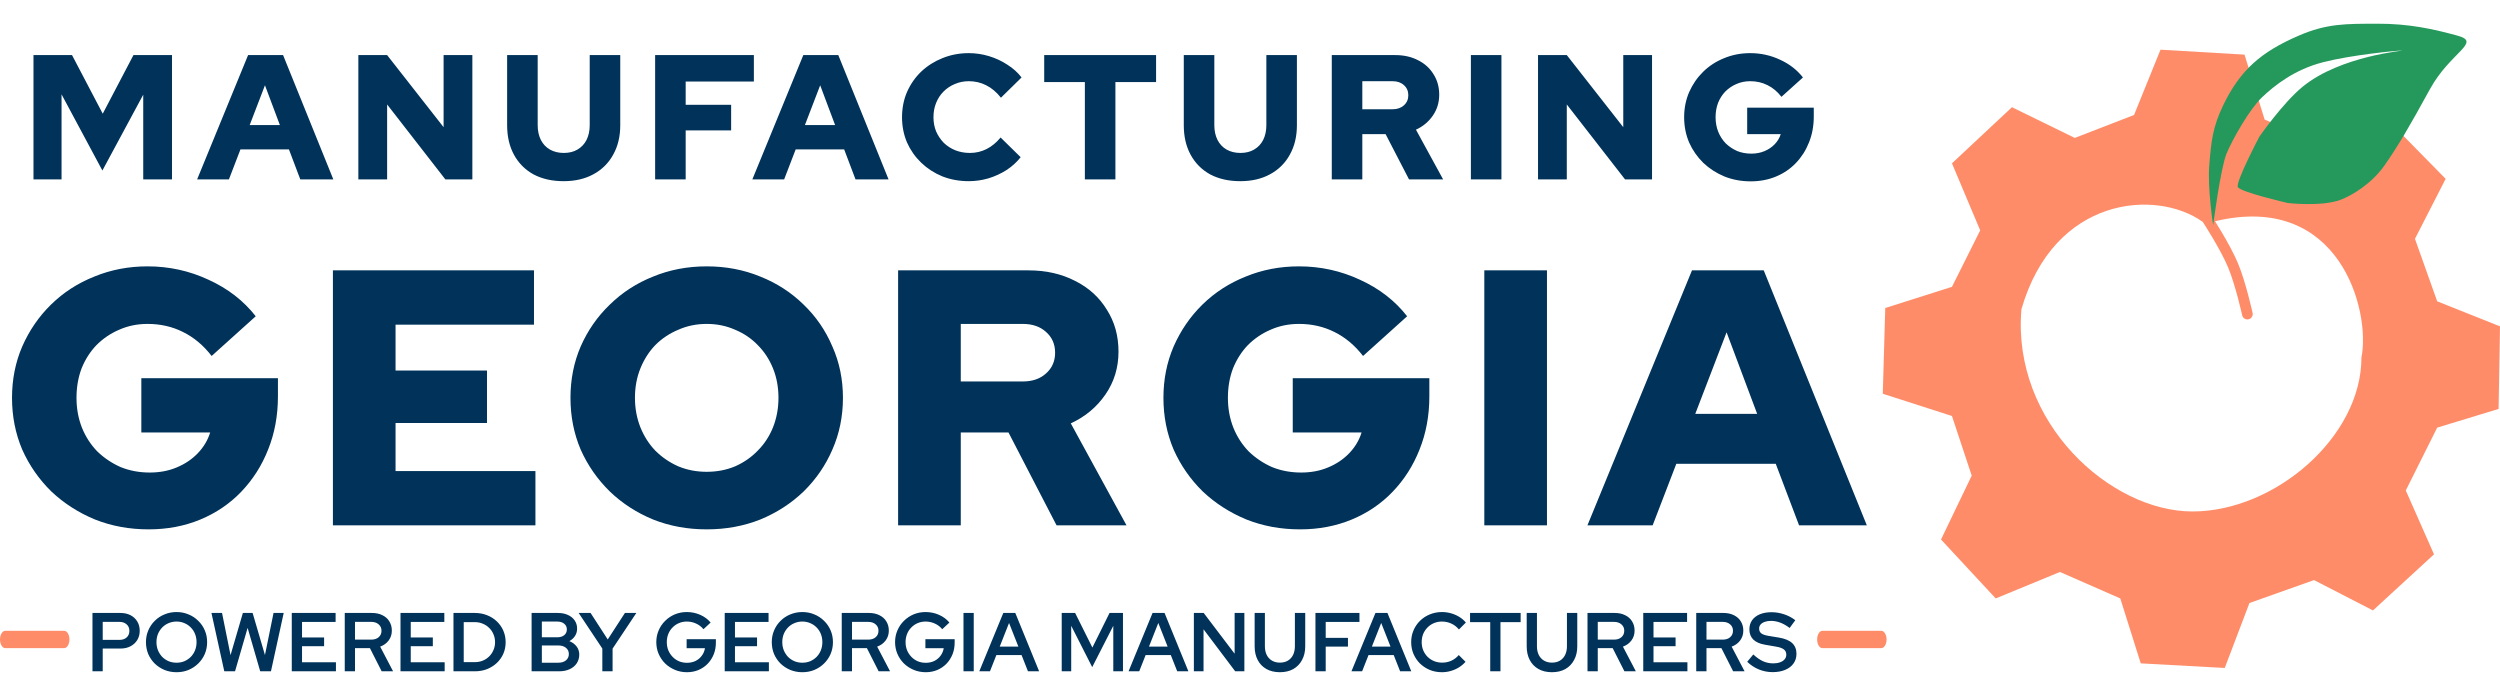<svg width="432" height="120" viewBox="0 0 432 120" fill="none" xmlns="http://www.w3.org/2000/svg">
<path d="M25.682 91.474C22.367 91.474 19.282 90.907 16.429 89.774C13.575 88.599 11.057 86.984 8.875 84.927C6.735 82.829 5.057 80.416 3.84 77.689C2.665 74.919 2.077 71.94 2.077 68.75C2.077 65.561 2.665 62.603 3.84 59.875C5.057 57.105 6.714 54.693 8.812 52.636C10.953 50.538 13.449 48.923 16.303 47.79C19.156 46.615 22.22 46.027 25.493 46.027C29.228 46.027 32.753 46.803 36.068 48.356C39.383 49.867 42.09 51.965 44.188 54.651L36.571 61.512C35.145 59.665 33.487 58.281 31.599 57.357C29.752 56.434 27.717 55.972 25.493 55.972C23.73 55.972 22.094 56.308 20.583 56.98C19.114 57.609 17.814 58.49 16.68 59.623C15.589 60.756 14.729 62.099 14.1 63.652C13.512 65.204 13.219 66.904 13.219 68.75C13.219 70.597 13.533 72.317 14.163 73.912C14.792 75.465 15.673 76.828 16.806 78.003C17.981 79.136 19.324 80.039 20.835 80.71C22.388 81.339 24.066 81.654 25.87 81.654C27.591 81.654 29.144 81.36 30.529 80.773C31.955 80.185 33.172 79.367 34.179 78.318C35.187 77.269 35.9 76.073 36.319 74.73H24.423V65.351H48.027V68.499C48.027 71.814 47.461 74.877 46.328 77.689C45.237 80.458 43.684 82.892 41.67 84.99C39.697 87.046 37.348 88.641 34.62 89.774C31.892 90.907 28.913 91.474 25.682 91.474ZM57.526 90.781V46.719H92.272V56.098H68.352V64.029H84.152V73.094H68.352V81.402H92.523V90.781H57.526ZM122.119 91.474C118.804 91.474 115.72 90.907 112.866 89.774C110.013 88.599 107.516 86.984 105.376 84.927C103.236 82.829 101.557 80.416 100.34 77.689C99.165 74.919 98.578 71.94 98.578 68.75C98.578 65.561 99.165 62.603 100.34 59.875C101.557 57.105 103.236 54.693 105.376 52.636C107.516 50.538 110.013 48.923 112.866 47.79C115.72 46.615 118.804 46.027 122.119 46.027C125.435 46.027 128.519 46.615 131.372 47.79C134.226 48.923 136.723 50.538 138.863 52.636C141.003 54.693 142.661 57.105 143.836 59.875C145.052 62.603 145.661 65.561 145.661 68.75C145.661 71.94 145.052 74.919 143.836 77.689C142.661 80.416 141.003 82.829 138.863 84.927C136.723 86.984 134.226 88.599 131.372 89.774C128.519 90.907 125.435 91.474 122.119 91.474ZM122.119 81.528C123.882 81.528 125.518 81.214 127.029 80.584C128.54 79.913 129.841 79.01 130.932 77.877C132.065 76.744 132.946 75.402 133.575 73.849C134.205 72.254 134.52 70.555 134.52 68.75C134.52 66.904 134.205 65.204 133.575 63.652C132.946 62.099 132.065 60.756 130.932 59.623C129.841 58.49 128.54 57.609 127.029 56.98C125.518 56.308 123.882 55.972 122.119 55.972C120.357 55.972 118.72 56.308 117.21 56.98C115.699 57.609 114.377 58.49 113.244 59.623C112.153 60.756 111.293 62.099 110.663 63.652C110.034 65.204 109.719 66.904 109.719 68.75C109.719 70.555 110.034 72.254 110.663 73.849C111.293 75.402 112.153 76.744 113.244 77.877C114.377 79.01 115.699 79.913 117.21 80.584C118.72 81.214 120.357 81.528 122.119 81.528ZM155.194 90.781V46.719H177.729C180.75 46.719 183.436 47.328 185.786 48.545C188.136 49.72 189.961 51.377 191.262 53.518C192.605 55.616 193.276 58.029 193.276 60.756C193.276 63.526 192.521 66.002 191.01 68.184C189.499 70.366 187.506 72.023 185.03 73.156L194.661 90.781H182.575L174.267 74.73H166.021V90.781H155.194ZM166.021 65.918H176.722C178.4 65.918 179.743 65.456 180.75 64.533C181.799 63.61 182.324 62.414 182.324 60.945C182.324 59.476 181.799 58.281 180.75 57.357C179.743 56.434 178.4 55.972 176.722 55.972H166.021V65.918ZM224.646 91.474C221.33 91.474 218.246 90.907 215.393 89.774C212.539 88.599 210.021 86.984 207.839 84.927C205.699 82.829 204.02 80.416 202.804 77.689C201.629 74.919 201.041 71.94 201.041 68.75C201.041 65.561 201.629 62.603 202.804 59.875C204.02 57.105 205.678 54.693 207.776 52.636C209.916 50.538 212.413 48.923 215.267 47.79C218.12 46.615 221.184 46.027 224.457 46.027C228.192 46.027 231.716 46.803 235.032 48.356C238.347 49.867 241.053 51.965 243.152 54.651L235.535 61.512C234.108 59.665 232.451 58.281 230.562 57.357C228.716 56.434 226.681 55.972 224.457 55.972C222.694 55.972 221.058 56.308 219.547 56.98C218.078 57.609 216.777 58.49 215.644 59.623C214.553 60.756 213.693 62.099 213.064 63.652C212.476 65.204 212.182 66.904 212.182 68.75C212.182 70.597 212.497 72.317 213.127 73.912C213.756 75.465 214.637 76.828 215.77 78.003C216.945 79.136 218.288 80.039 219.799 80.71C221.351 81.339 223.03 81.654 224.834 81.654C226.555 81.654 228.108 81.36 229.492 80.773C230.919 80.185 232.136 79.367 233.143 78.318C234.15 77.269 234.864 76.073 235.283 74.73H223.387V65.351H246.991V68.499C246.991 71.814 246.425 74.877 245.292 77.689C244.201 80.458 242.648 82.892 240.634 84.99C238.661 87.046 236.311 88.641 233.584 89.774C230.856 90.907 227.877 91.474 224.646 91.474ZM256.49 90.781V46.719H267.316V90.781H256.49ZM274.308 90.781L292.374 46.719H304.774L322.588 90.781H310.88L306.851 80.144H289.667L285.576 90.781H274.308ZM292.94 71.52H303.641L298.354 57.42L292.94 71.52Z" fill="#00325A"/>
<path d="M5.787 31V9.52H12.445L17.754 19.646L23.063 9.52H29.722V31H24.751V16.363L17.693 29.466L10.635 16.301V31H5.787ZM34.063 31L42.87 9.52H48.915L57.599 31H51.892L49.928 25.814H41.551L39.556 31H34.063ZM43.146 21.61H48.363L45.785 14.736L43.146 21.61ZM61.924 31V9.52H66.895L76.653 21.978V9.52H81.624V31H76.96L66.895 18.05V31H61.924ZM97.391 31.307C95.407 31.307 93.678 30.918 92.205 30.141C90.753 29.343 89.628 28.218 88.83 26.765C88.032 25.313 87.633 23.605 87.633 21.641V9.52H92.911V21.641C92.911 22.602 93.095 23.451 93.463 24.188C93.832 24.904 94.353 25.456 95.028 25.845C95.724 26.233 96.522 26.428 97.422 26.428C98.343 26.428 99.13 26.233 99.785 25.845C100.46 25.456 100.982 24.904 101.35 24.188C101.718 23.451 101.902 22.602 101.902 21.641V9.52H107.18V21.641C107.18 23.584 106.771 25.282 105.953 26.735C105.155 28.187 104.019 29.312 102.547 30.11C101.094 30.908 99.376 31.307 97.391 31.307ZM113.207 31V9.52H130.268V14.092H118.485V18.112H126.34V22.531H118.485V31H113.207ZM130.006 31L138.813 9.52H144.858L153.542 31H147.835L145.871 25.814H137.494L135.499 31H130.006ZM139.089 21.61H144.306L141.728 14.736L139.089 21.61ZM167.409 31.307C165.772 31.307 164.248 31.031 162.837 30.478C161.446 29.905 160.229 29.118 159.185 28.116C158.142 27.113 157.324 25.947 156.73 24.617C156.158 23.267 155.871 21.815 155.871 20.26C155.871 18.685 156.158 17.232 156.73 15.902C157.324 14.552 158.142 13.376 159.185 12.374C160.249 11.371 161.476 10.594 162.868 10.041C164.279 9.469 165.793 9.182 167.409 9.182C168.596 9.182 169.762 9.356 170.907 9.704C172.053 10.052 173.106 10.543 174.068 11.177C175.05 11.791 175.868 12.527 176.523 13.386L172.963 16.884C172.206 15.923 171.357 15.207 170.416 14.736C169.496 14.266 168.493 14.031 167.409 14.031C166.55 14.031 165.742 14.194 164.985 14.522C164.248 14.829 163.604 15.258 163.052 15.81C162.499 16.363 162.07 17.017 161.763 17.774C161.456 18.531 161.303 19.36 161.303 20.26C161.303 21.14 161.456 21.958 161.763 22.715C162.09 23.451 162.53 24.106 163.082 24.679C163.655 25.231 164.32 25.661 165.077 25.968C165.854 26.274 166.693 26.428 167.593 26.428C168.637 26.428 169.598 26.203 170.478 25.753C171.378 25.303 172.186 24.638 172.902 23.758L176.369 27.164C175.715 28.003 174.907 28.739 173.945 29.374C172.984 29.987 171.94 30.468 170.815 30.816C169.69 31.143 168.555 31.307 167.409 31.307ZM187.465 31V14.184H180.438V9.52H199.77V14.184H192.743V31H187.465ZM214.316 31.307C212.331 31.307 210.603 30.918 209.13 30.141C207.677 29.343 206.552 28.218 205.754 26.765C204.957 25.313 204.558 23.605 204.558 21.641V9.52H209.836V21.641C209.836 22.602 210.02 23.451 210.388 24.188C210.756 24.904 211.278 25.456 211.953 25.845C212.648 26.233 213.446 26.428 214.346 26.428C215.267 26.428 216.055 26.233 216.709 25.845C217.384 25.456 217.906 24.904 218.274 24.188C218.642 23.451 218.827 22.602 218.827 21.641V9.52H224.105V21.641C224.105 23.584 223.695 25.282 222.877 26.735C222.079 28.187 220.944 29.312 219.471 30.11C218.019 30.908 216.3 31.307 214.316 31.307ZM230.131 31V9.52H241.117C242.59 9.52 243.899 9.816 245.045 10.41C246.19 10.982 247.08 11.791 247.714 12.834C248.369 13.857 248.696 15.033 248.696 16.363C248.696 17.713 248.328 18.92 247.592 19.984C246.855 21.047 245.883 21.856 244.676 22.408L249.371 31H243.48L239.429 23.175H235.409V31H230.131ZM235.409 18.879H240.626C241.444 18.879 242.099 18.654 242.59 18.204C243.101 17.754 243.357 17.171 243.357 16.455C243.357 15.739 243.101 15.156 242.59 14.706C242.099 14.256 241.444 14.031 240.626 14.031H235.409V18.879ZM254.169 31V9.52H259.447V31H254.169ZM265.771 31V9.52H270.742L280.501 21.978V9.52H285.472V31H280.808L270.742 18.05V31H265.771ZM302.527 31.337C300.911 31.337 299.408 31.061 298.017 30.509C296.625 29.936 295.398 29.149 294.334 28.146C293.291 27.123 292.473 25.947 291.879 24.617C291.307 23.267 291.02 21.815 291.02 20.26C291.02 18.705 291.307 17.263 291.879 15.933C292.473 14.583 293.281 13.407 294.304 12.404C295.347 11.381 296.564 10.594 297.955 10.041C299.346 9.469 300.84 9.182 302.435 9.182C304.256 9.182 305.974 9.561 307.591 10.318C309.207 11.054 310.526 12.077 311.549 13.386L307.836 16.731C307.141 15.831 306.332 15.156 305.412 14.706C304.512 14.256 303.52 14.031 302.435 14.031C301.576 14.031 300.778 14.194 300.042 14.522C299.326 14.829 298.692 15.258 298.139 15.81C297.607 16.363 297.188 17.017 296.881 17.774C296.595 18.531 296.452 19.36 296.452 20.26C296.452 21.16 296.605 21.999 296.912 22.776C297.219 23.533 297.648 24.198 298.201 24.771C298.774 25.323 299.428 25.763 300.165 26.09C300.922 26.397 301.74 26.55 302.619 26.55C303.458 26.55 304.215 26.407 304.89 26.121C305.586 25.834 306.179 25.436 306.67 24.924C307.161 24.413 307.509 23.83 307.713 23.175H301.914V18.603H313.421V20.137C313.421 21.753 313.145 23.247 312.592 24.617C312.061 25.968 311.304 27.154 310.322 28.177C309.36 29.179 308.215 29.957 306.885 30.509C305.555 31.061 304.103 31.337 302.527 31.337Z" fill="#00325A"/>
<path d="M15.979 116V105.92H20.818C21.48 105.92 22.061 106.05 22.56 106.309C23.059 106.568 23.448 106.933 23.726 107.403C24.005 107.864 24.144 108.397 24.144 109.002C24.144 109.597 24.005 110.125 23.726 110.586C23.448 111.046 23.054 111.411 22.546 111.68C22.046 111.939 21.47 112.069 20.818 112.069H17.75V116H15.979ZM17.75 110.571H20.63C21.158 110.571 21.576 110.432 21.883 110.154C22.2 109.866 22.358 109.486 22.358 109.016C22.358 108.546 22.2 108.171 21.883 107.893C21.576 107.605 21.158 107.461 20.63 107.461H17.75V110.571ZM30.507 116.158C29.768 116.158 29.077 116.029 28.434 115.77C27.791 115.501 27.224 115.131 26.735 114.661C26.255 114.181 25.88 113.629 25.611 113.005C25.352 112.371 25.223 111.69 25.223 110.96C25.223 110.23 25.357 109.554 25.626 108.93C25.895 108.296 26.269 107.744 26.749 107.274C27.229 106.794 27.791 106.424 28.434 106.165C29.077 105.896 29.768 105.762 30.507 105.762C31.247 105.762 31.933 105.896 32.566 106.165C33.21 106.424 33.771 106.794 34.251 107.274C34.741 107.744 35.12 108.296 35.389 108.93C35.658 109.554 35.792 110.23 35.792 110.96C35.792 111.69 35.658 112.371 35.389 113.005C35.12 113.629 34.741 114.181 34.251 114.661C33.771 115.131 33.21 115.501 32.566 115.77C31.933 116.029 31.247 116.158 30.507 116.158ZM30.507 114.517C30.997 114.517 31.448 114.43 31.861 114.258C32.283 114.075 32.653 113.826 32.97 113.509C33.286 113.182 33.531 112.803 33.704 112.371C33.877 111.93 33.963 111.459 33.963 110.96C33.963 110.451 33.877 109.981 33.704 109.549C33.531 109.117 33.286 108.742 32.97 108.426C32.653 108.099 32.283 107.85 31.861 107.677C31.448 107.494 30.997 107.403 30.507 107.403C30.018 107.403 29.562 107.494 29.139 107.677C28.717 107.85 28.347 108.099 28.03 108.426C27.723 108.742 27.479 109.117 27.296 109.549C27.123 109.981 27.037 110.451 27.037 110.96C27.037 111.459 27.123 111.93 27.296 112.371C27.479 112.803 27.723 113.182 28.03 113.509C28.347 113.826 28.717 114.075 29.139 114.258C29.562 114.43 30.018 114.517 30.507 114.517ZM38.757 116L36.539 105.92H38.368L39.837 113.206L41.968 105.92H43.653L45.784 113.192L47.267 105.92H49.024L46.821 116H44.964L42.789 108.498L40.615 116H38.757ZM50.418 116V105.92H57.993V107.475H52.19V110.154H56.005V111.666H52.19V114.445H58.05V116H50.418ZM59.573 116V105.92H64.296C64.978 105.92 65.573 106.05 66.082 106.309C66.6 106.558 66.999 106.914 67.277 107.374C67.565 107.835 67.709 108.368 67.709 108.973C67.709 109.616 67.527 110.182 67.162 110.672C66.797 111.162 66.307 111.517 65.693 111.738L67.925 116H65.952L63.922 111.997H61.344V116H59.573ZM61.344 110.528H64.152C64.69 110.528 65.117 110.389 65.434 110.11C65.76 109.832 65.923 109.458 65.923 108.987C65.923 108.536 65.76 108.171 65.434 107.893C65.117 107.605 64.69 107.461 64.152 107.461H61.344V110.528ZM69.206 116V105.92H76.78V107.475H70.977V110.154H74.793V111.666H70.977V114.445H76.838V116H69.206ZM80.132 114.416H82.061C82.551 114.416 83.007 114.33 83.429 114.157C83.852 113.984 84.221 113.739 84.538 113.422C84.855 113.106 85.1 112.741 85.272 112.328C85.455 111.915 85.546 111.464 85.546 110.974C85.546 110.485 85.455 110.029 85.272 109.606C85.1 109.184 84.855 108.819 84.538 108.512C84.221 108.195 83.852 107.95 83.429 107.778C83.007 107.595 82.551 107.504 82.061 107.504H80.132V114.416ZM78.36 116V105.92H82.061C82.82 105.92 83.52 106.05 84.164 106.309C84.807 106.558 85.368 106.914 85.848 107.374C86.328 107.826 86.703 108.358 86.972 108.973C87.24 109.587 87.375 110.254 87.375 110.974C87.375 111.694 87.24 112.362 86.972 112.976C86.703 113.581 86.328 114.109 85.848 114.56C85.368 115.011 84.807 115.366 84.164 115.626C83.52 115.875 82.82 116 82.061 116H78.36ZM91.86 116V105.92H96.396C97.068 105.92 97.649 106.035 98.139 106.266C98.638 106.486 99.027 106.803 99.305 107.216C99.584 107.619 99.723 108.09 99.723 108.627C99.723 109.098 99.603 109.52 99.363 109.894C99.123 110.259 98.796 110.557 98.384 110.787C98.912 110.998 99.329 111.306 99.636 111.709C99.944 112.112 100.097 112.578 100.097 113.106C100.097 113.682 99.948 114.19 99.651 114.632C99.363 115.064 98.955 115.4 98.427 115.64C97.908 115.88 97.299 116 96.598 116H91.86ZM93.632 110.125H96.281C96.79 110.125 97.193 110.005 97.491 109.765C97.798 109.515 97.952 109.184 97.952 108.771C97.952 108.349 97.798 108.018 97.491 107.778C97.193 107.528 96.79 107.403 96.281 107.403H93.632V110.125ZM93.632 114.517H96.468C97.025 114.517 97.467 114.382 97.793 114.114C98.129 113.835 98.297 113.47 98.297 113.019C98.297 112.568 98.129 112.208 97.793 111.939C97.467 111.67 97.025 111.536 96.468 111.536H93.632V114.517ZM104.082 116V112.069L99.993 105.92H102.052L105.018 110.499L107.985 105.92H109.958L105.854 112.083V116H104.082ZM118.708 116.158C117.968 116.158 117.277 116.024 116.634 115.755C115.991 115.486 115.424 115.117 114.935 114.646C114.455 114.166 114.08 113.614 113.812 112.99C113.543 112.357 113.408 111.68 113.408 110.96C113.408 110.24 113.543 109.568 113.812 108.944C114.08 108.31 114.455 107.758 114.935 107.288C115.415 106.808 115.972 106.434 116.605 106.165C117.248 105.896 117.94 105.762 118.679 105.762C119.495 105.762 120.263 105.92 120.983 106.237C121.712 106.554 122.317 107 122.797 107.576L121.559 108.728C121.204 108.296 120.776 107.97 120.277 107.749C119.778 107.518 119.245 107.403 118.679 107.403C118.189 107.403 117.733 107.494 117.311 107.677C116.898 107.85 116.533 108.099 116.216 108.426C115.9 108.742 115.655 109.117 115.482 109.549C115.309 109.981 115.223 110.451 115.223 110.96C115.223 111.469 115.309 111.939 115.482 112.371C115.664 112.803 115.914 113.182 116.231 113.509C116.548 113.835 116.917 114.09 117.34 114.272C117.762 114.445 118.223 114.531 118.722 114.531C119.26 114.531 119.749 114.426 120.191 114.214C120.632 113.994 120.992 113.691 121.271 113.307C121.559 112.923 121.741 112.491 121.818 112.011H118.65V110.456H123.704V111.046C123.704 111.776 123.58 112.453 123.33 113.077C123.08 113.691 122.73 114.234 122.279 114.704C121.828 115.165 121.295 115.525 120.68 115.784C120.076 116.034 119.418 116.158 118.708 116.158ZM125.231 116V105.92H132.805V107.475H127.002V110.154H130.818V111.666H127.002V114.445H132.863V116H125.231ZM138.648 116.158C137.909 116.158 137.218 116.029 136.574 115.77C135.931 115.501 135.365 115.131 134.875 114.661C134.395 114.181 134.021 113.629 133.752 113.005C133.493 112.371 133.363 111.69 133.363 110.96C133.363 110.23 133.498 109.554 133.766 108.93C134.035 108.296 134.41 107.744 134.89 107.274C135.37 106.794 135.931 106.424 136.574 106.165C137.218 105.896 137.909 105.762 138.648 105.762C139.387 105.762 140.074 105.896 140.707 106.165C141.35 106.424 141.912 106.794 142.392 107.274C142.882 107.744 143.261 108.296 143.53 108.93C143.798 109.554 143.933 110.23 143.933 110.96C143.933 111.69 143.798 112.371 143.53 113.005C143.261 113.629 142.882 114.181 142.392 114.661C141.912 115.131 141.35 115.501 140.707 115.77C140.074 116.029 139.387 116.158 138.648 116.158ZM138.648 114.517C139.138 114.517 139.589 114.43 140.002 114.258C140.424 114.075 140.794 113.826 141.11 113.509C141.427 113.182 141.672 112.803 141.845 112.371C142.018 111.93 142.104 111.459 142.104 110.96C142.104 110.451 142.018 109.981 141.845 109.549C141.672 109.117 141.427 108.742 141.11 108.426C140.794 108.099 140.424 107.85 140.002 107.677C139.589 107.494 139.138 107.403 138.648 107.403C138.158 107.403 137.702 107.494 137.28 107.677C136.858 107.85 136.488 108.099 136.171 108.426C135.864 108.742 135.619 109.117 135.437 109.549C135.264 109.981 135.178 110.451 135.178 110.96C135.178 111.459 135.264 111.93 135.437 112.371C135.619 112.803 135.864 113.182 136.171 113.509C136.488 113.826 136.858 114.075 137.28 114.258C137.702 114.43 138.158 114.517 138.648 114.517ZM145.453 116V105.92H150.176C150.857 105.92 151.453 106.05 151.961 106.309C152.48 106.558 152.878 106.914 153.157 107.374C153.445 107.835 153.589 108.368 153.589 108.973C153.589 109.616 153.406 110.182 153.041 110.672C152.677 111.162 152.187 111.517 151.573 111.738L153.805 116H151.832L149.801 111.997H147.224V116H145.453ZM147.224 110.528H150.032C150.569 110.528 150.997 110.389 151.313 110.11C151.64 109.832 151.803 109.458 151.803 108.987C151.803 108.536 151.64 108.171 151.313 107.893C150.997 107.605 150.569 107.461 150.032 107.461H147.224V110.528ZM159.967 116.158C159.228 116.158 158.537 116.024 157.893 115.755C157.25 115.486 156.684 115.117 156.194 114.646C155.714 114.166 155.34 113.614 155.071 112.99C154.802 112.357 154.668 111.68 154.668 110.96C154.668 110.24 154.802 109.568 155.071 108.944C155.34 108.31 155.714 107.758 156.194 107.288C156.674 106.808 157.231 106.434 157.865 106.165C158.508 105.896 159.199 105.762 159.938 105.762C160.754 105.762 161.522 105.92 162.242 106.237C162.972 106.554 163.577 107 164.057 107.576L162.818 108.728C162.463 108.296 162.036 107.97 161.537 107.749C161.037 107.518 160.505 107.403 159.938 107.403C159.449 107.403 158.993 107.494 158.57 107.677C158.157 107.85 157.793 108.099 157.476 108.426C157.159 108.742 156.914 109.117 156.741 109.549C156.569 109.981 156.482 110.451 156.482 110.96C156.482 111.469 156.569 111.939 156.741 112.371C156.924 112.803 157.173 113.182 157.49 113.509C157.807 113.835 158.177 114.09 158.599 114.272C159.021 114.445 159.482 114.531 159.981 114.531C160.519 114.531 161.009 114.426 161.45 114.214C161.892 113.994 162.252 113.691 162.53 113.307C162.818 112.923 163.001 112.491 163.077 112.011H159.909V110.456H164.964V111.046C164.964 111.776 164.839 112.453 164.589 113.077C164.34 113.691 163.989 114.234 163.538 114.704C163.087 115.165 162.554 115.525 161.94 115.784C161.335 116.034 160.677 116.158 159.967 116.158ZM166.49 116V105.92H168.261V116H166.49ZM169.223 116L173.37 105.92H175.444L179.562 116H177.633L176.524 113.192H172.175L171.066 116H169.223ZM172.751 111.738H175.977L174.364 107.648L172.751 111.738ZM183.464 116V105.92H185.782L188.763 111.896L191.729 105.92H194.048V116H192.377V108.138L188.734 115.28L185.105 108.138V116H183.464ZM195.014 116L199.161 105.92H201.235L205.353 116H203.423L202.315 113.192H197.966L196.857 116H195.014ZM198.542 111.738H201.767L200.155 107.648L198.542 111.738ZM206.301 116V105.92H208L213.343 112.962V105.92H215.027V116H213.443L207.971 108.742V116H206.301ZM221.165 116.158C220.272 116.158 219.499 115.976 218.847 115.611C218.194 115.246 217.69 114.728 217.335 114.056C216.979 113.384 216.802 112.592 216.802 111.68V105.92H218.573V111.68C218.573 112.246 218.679 112.746 218.89 113.178C219.101 113.6 219.403 113.926 219.797 114.157C220.191 114.387 220.647 114.502 221.165 114.502C221.703 114.502 222.163 114.387 222.547 114.157C222.931 113.926 223.229 113.6 223.44 113.178C223.651 112.746 223.757 112.246 223.757 111.68V105.92H225.543V111.68C225.543 112.582 225.36 113.37 224.995 114.042C224.64 114.714 224.136 115.237 223.483 115.611C222.831 115.976 222.058 116.158 221.165 116.158ZM227.31 116V105.92H234.914V107.475H229.082V110.226H232.926V111.738H229.082V116H227.31ZM233.531 116L237.678 105.92H239.752L243.87 116H241.941L240.832 113.192H236.483L235.374 116H233.531ZM237.059 111.738H240.285L238.672 107.648L237.059 111.738ZM249.166 116.158C248.417 116.158 247.721 116.029 247.078 115.77C246.435 115.501 245.868 115.131 245.379 114.661C244.899 114.181 244.524 113.629 244.255 113.005C243.987 112.371 243.852 111.69 243.852 110.96C243.852 110.23 243.987 109.554 244.255 108.93C244.524 108.296 244.899 107.744 245.379 107.274C245.868 106.794 246.435 106.424 247.078 106.165C247.731 105.896 248.427 105.762 249.166 105.762C249.703 105.762 250.227 105.834 250.735 105.978C251.254 106.122 251.729 106.328 252.161 106.597C252.603 106.866 252.982 107.192 253.299 107.576L252.103 108.771C251.729 108.32 251.287 107.979 250.779 107.749C250.27 107.518 249.732 107.403 249.166 107.403C248.667 107.403 248.206 107.494 247.783 107.677C247.361 107.85 246.991 108.099 246.675 108.426C246.358 108.742 246.108 109.117 245.926 109.549C245.753 109.981 245.667 110.451 245.667 110.96C245.667 111.459 245.753 111.925 245.926 112.357C246.108 112.789 246.358 113.168 246.675 113.494C247.001 113.811 247.38 114.061 247.812 114.243C248.244 114.416 248.715 114.502 249.223 114.502C249.78 114.502 250.303 114.392 250.793 114.171C251.292 113.941 251.719 113.614 252.075 113.192L253.241 114.358C252.924 114.723 252.545 115.045 252.103 115.323C251.671 115.592 251.201 115.798 250.692 115.942C250.193 116.086 249.684 116.158 249.166 116.158ZM257.511 116V107.504H254.026V105.92H262.767V107.504H259.282V116H257.511ZM268.176 116.158C267.283 116.158 266.51 115.976 265.857 115.611C265.205 115.246 264.701 114.728 264.345 114.056C263.99 113.384 263.813 112.592 263.813 111.68V105.92H265.584V111.68C265.584 112.246 265.689 112.746 265.901 113.178C266.112 113.6 266.414 113.926 266.808 114.157C267.201 114.387 267.657 114.502 268.176 114.502C268.713 114.502 269.174 114.387 269.558 114.157C269.942 113.926 270.24 113.6 270.451 113.178C270.662 112.746 270.768 112.246 270.768 111.68V105.92H272.553V111.68C272.553 112.582 272.371 113.37 272.006 114.042C271.651 114.714 271.147 115.237 270.494 115.611C269.841 115.976 269.069 116.158 268.176 116.158ZM274.321 116V105.92H279.045C279.726 105.92 280.321 106.05 280.83 106.309C281.349 106.558 281.747 106.914 282.025 107.374C282.313 107.835 282.457 108.368 282.457 108.973C282.457 109.616 282.275 110.182 281.91 110.672C281.545 111.162 281.056 111.517 280.441 111.738L282.673 116H280.701L278.67 111.997H276.093V116H274.321ZM276.093 110.528H278.901C279.438 110.528 279.865 110.389 280.182 110.11C280.509 109.832 280.672 109.458 280.672 108.987C280.672 108.536 280.509 108.171 280.182 107.893C279.865 107.605 279.438 107.461 278.901 107.461H276.093V110.528ZM283.954 116V105.92H291.529V107.475H285.725V110.154H289.541V111.666H285.725V114.445H291.586V116H283.954ZM293.109 116V105.92H297.832C298.514 105.92 299.109 106.05 299.618 106.309C300.136 106.558 300.534 106.914 300.813 107.374C301.101 107.835 301.245 108.368 301.245 108.973C301.245 109.616 301.062 110.182 300.698 110.672C300.333 111.162 299.843 111.517 299.229 111.738L301.461 116H299.488L297.458 111.997H294.88V116H293.109ZM294.88 110.528H297.688C298.226 110.528 298.653 110.389 298.97 110.11C299.296 109.832 299.459 109.458 299.459 108.987C299.459 108.536 299.296 108.171 298.97 107.893C298.653 107.605 298.226 107.461 297.688 107.461H294.88V110.528ZM306.297 116.144C305.49 116.144 304.703 115.99 303.935 115.683C303.177 115.366 302.505 114.925 301.919 114.358L302.97 113.091C303.537 113.619 304.094 114.008 304.641 114.258C305.198 114.507 305.788 114.632 306.412 114.632C306.863 114.632 307.257 114.57 307.593 114.445C307.938 114.32 308.202 114.147 308.385 113.926C308.577 113.696 308.673 113.432 308.673 113.134C308.673 112.731 308.529 112.424 308.241 112.213C307.962 111.992 307.487 111.829 306.815 111.723L304.986 111.406C304.094 111.253 303.422 110.955 302.97 110.514C302.519 110.062 302.294 109.477 302.294 108.757C302.294 108.152 302.447 107.629 302.754 107.187C303.071 106.736 303.518 106.39 304.094 106.15C304.67 105.91 305.346 105.79 306.124 105.79C306.854 105.79 307.578 105.91 308.298 106.15C309.018 106.39 309.662 106.731 310.228 107.173L309.249 108.512C308.183 107.696 307.103 107.288 306.009 107.288C305.606 107.288 305.25 107.346 304.943 107.461C304.636 107.566 304.396 107.72 304.223 107.922C304.06 108.114 303.978 108.344 303.978 108.613C303.978 108.978 304.103 109.256 304.353 109.448C304.612 109.64 305.03 109.784 305.606 109.88L307.362 110.168C308.409 110.341 309.182 110.658 309.681 111.118C310.18 111.579 310.43 112.203 310.43 112.99C310.43 113.624 310.257 114.181 309.911 114.661C309.575 115.131 309.095 115.496 308.471 115.755C307.857 116.014 307.132 116.144 306.297 116.144Z" fill="#00325A"/>
<path d="M387.851 9.439L391.326 20.66L401.754 25.173L412.548 20.66L422.609 30.904L417.304 41.272L421.146 52.065L432 56.395L431.757 70.664L421.146 73.895L415.719 84.75L420.597 95.788L410.048 105.483L399.863 100.239L388.704 104.203L384.436 115.424L369.922 114.631L366.386 103.41L355.958 98.837L344.859 103.41L335.407 93.227L340.713 82.189L337.298 71.884L325.346 68.042L325.772 53.224L337.298 49.565L342.177 39.808L337.298 28.222L347.664 18.525L358.519 23.831L368.764 19.867L373.337 8.586L387.851 9.439ZM380.658 38.359C372.676 32.617 354.927 33.855 349.3 53.458C347.637 73.043 364.679 88.381 378.863 88.381C393.047 88.381 408.057 75.549 408.058 61.773C409.679 53.666 404.272 33.082 382.757 38.232C382.761 38.239 382.766 38.247 382.771 38.254C383.079 38.746 383.506 39.438 383.976 40.232C384.908 41.811 386.034 43.837 386.738 45.532C387.418 47.168 388.046 49.316 388.5 51.025C388.728 51.886 388.915 52.648 389.045 53.193C389.11 53.466 389.161 53.685 389.195 53.837C389.213 53.913 389.226 53.973 389.235 54.013C389.24 54.032 389.243 54.047 389.245 54.058C389.246 54.063 389.247 54.068 389.248 54.07V54.073L389.249 54.074C389.358 54.572 389.043 55.066 388.545 55.176C388.078 55.278 387.615 55.008 387.469 54.563L387.444 54.472C387.444 54.471 387.444 54.47 387.443 54.469L387.432 54.416C387.423 54.378 387.41 54.321 387.394 54.248C387.36 54.101 387.31 53.887 387.247 53.62C387.12 53.086 386.937 52.341 386.714 51.499C386.264 49.804 385.661 47.757 385.031 46.241C384.379 44.671 383.308 42.737 382.384 41.172C381.925 40.395 381.507 39.718 381.205 39.236C381.054 38.995 380.932 38.802 380.848 38.671L380.727 38.484C380.724 38.48 380.722 38.476 380.721 38.474L380.719 38.471C380.695 38.435 380.676 38.397 380.658 38.359Z" fill="#FF8C69"/>
<path d="M397.19 6.171C402.117 4.031 405.417 4.115 410.789 4.098C416.278 4.08 420.484 5.013 424.692 6.171C428.9 7.33 423.411 8.977 419.875 15.44C416.338 21.904 414.325 25.319 412.069 28.551C409.813 31.783 406.337 33.829 404.447 34.527C401.09 35.767 395.3 35.076 395.3 35.076C395.3 35.076 387.128 33.185 386.701 32.332C386.274 31.478 390.421 23.612 390.421 23.612C390.421 23.612 394.434 17.837 397.861 15.013C404.447 9.586 415.85 8.732 415.057 8.732C414.264 8.732 406.459 9.464 401.459 10.745C396.458 12.026 393.043 14.77 390.909 16.782C388.775 18.794 385.787 24.038 384.75 26.539C383.713 29.039 382.433 38.918 382.433 38.918C382.433 38.918 381.439 32.595 381.762 28.551C382.091 24.434 382.353 21.969 384.14 18.245C387.144 11.986 390.822 8.938 397.19 6.171Z" fill="#25995C"/>
<path d="M11.081 112H0.878C0.642 111.983 0.419 111.817 0.255 111.538C0.091 111.258 0 110.887 0 110.5C0 110.113 0.091 109.742 0.255 109.462C0.419 109.183 0.642 109.017 0.878 109H11.081C11.325 109 11.558 109.158 11.731 109.44C11.903 109.721 12 110.103 12 110.501C11.999 110.899 11.902 111.28 11.73 111.561C11.558 111.842 11.324 112 11.081 112V112Z" fill="#FF8C69"/>
<path d="M325.081 112H314.878C314.642 111.983 314.419 111.817 314.255 111.538C314.091 111.258 314 110.887 314 110.5C314 110.113 314.091 109.742 314.255 109.462C314.419 109.183 314.642 109.017 314.878 109H325.081C325.325 109 325.558 109.158 325.731 109.44C325.903 109.721 326 110.103 326 110.501C326 110.899 325.902 111.28 325.73 111.561C325.558 111.842 325.324 112 325.081 112V112Z" fill="#FF8C69"/>
</svg>

